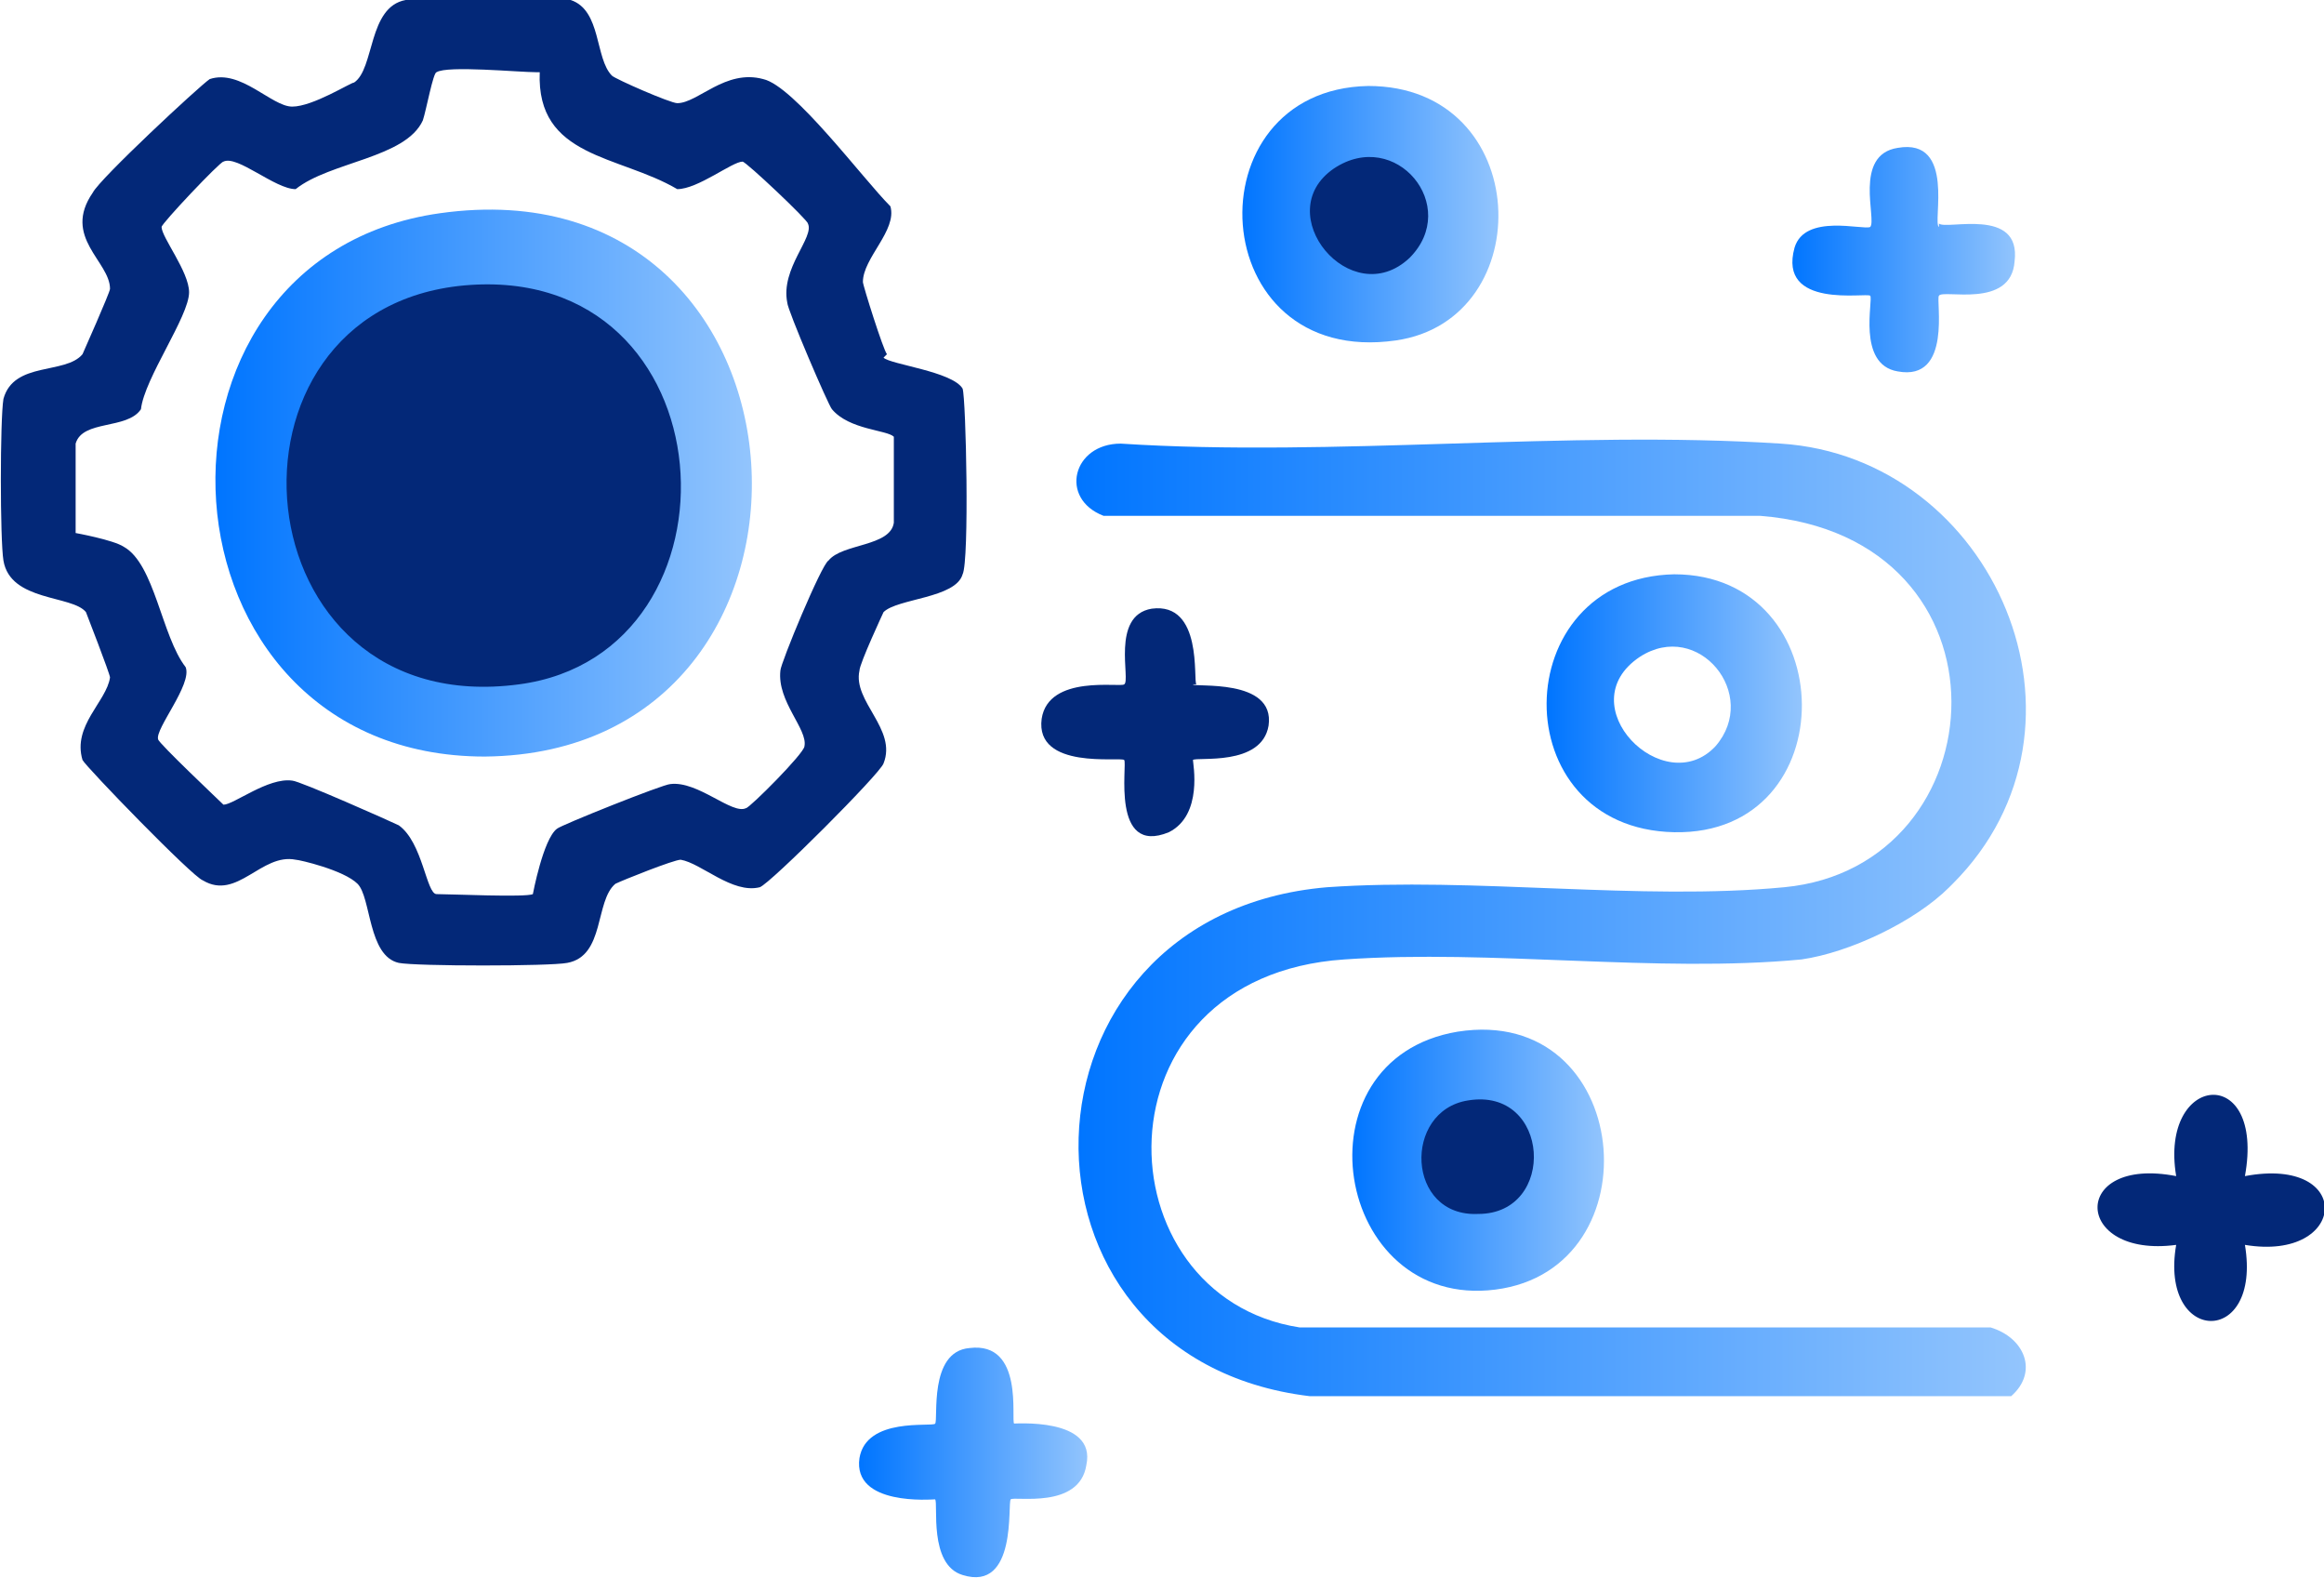 <svg xmlns="http://www.w3.org/2000/svg" xmlns:xlink="http://www.w3.org/1999/xlink" id="Layer_1" viewBox="0 0 67.6 45.9"><defs><style>      .st0 {        fill: url(#linear-gradient2);      }      .st1 {        fill: url(#linear-gradient1);      }      .st2 {        fill: url(#linear-gradient4);      }      .st3 {        fill: url(#linear-gradient5);      }      .st4 {        fill: url(#linear-gradient3);      }      .st5 {        fill: url(#linear-gradient6);      }      .st6 {        fill: #032878;      }      .st7 {        fill: url(#linear-gradient);      }    </style><linearGradient id="linear-gradient" x1="31.3" y1="21.2" x2="58.9" y2="21.2" gradientTransform="translate(0 48) scale(1 -1)" gradientUnits="userSpaceOnUse"><stop offset="0" stop-color="#0075ff"></stop><stop offset="1" stop-color="#93c5fd"></stop></linearGradient><linearGradient id="linear-gradient1" x1="45" y1="27.5" x2="52.4" y2="27.5" gradientTransform="translate(0 48) scale(1 -1)" gradientUnits="userSpaceOnUse"><stop offset="0" stop-color="#0075ff"></stop><stop offset="1" stop-color="#93c5fd"></stop></linearGradient><linearGradient id="linear-gradient2" x1="39.3" y1="14.3" x2="46.7" y2="14.3" gradientTransform="translate(0 48) scale(1 -1)" gradientUnits="userSpaceOnUse"><stop offset="0" stop-color="#0075ff"></stop><stop offset="1" stop-color="#93c5fd"></stop></linearGradient><linearGradient id="linear-gradient3" x1="36.1" y1="41.7" x2="43.6" y2="41.7" gradientTransform="translate(0 48) scale(1 -1)" gradientUnits="userSpaceOnUse"><stop offset="0" stop-color="#0075ff"></stop><stop offset="1" stop-color="#93c5fd"></stop></linearGradient><linearGradient id="linear-gradient4" x1="25" y1="5.5" x2="31.7" y2="5.5" gradientTransform="translate(0 48) scale(1 -1)" gradientUnits="userSpaceOnUse"><stop offset="0" stop-color="#0075ff"></stop><stop offset="1" stop-color="#93c5fd"></stop></linearGradient><linearGradient id="linear-gradient5" x1="52.1" y1="40.5" x2="58.7" y2="40.5" gradientTransform="translate(0 48) scale(1 -1)" gradientUnits="userSpaceOnUse"><stop offset="0" stop-color="#0075ff"></stop><stop offset="1" stop-color="#93c5fd"></stop></linearGradient><linearGradient id="linear-gradient6" x1="6.3" y1="33.9" x2="21.9" y2="33.9" gradientTransform="translate(0 48) scale(1 -1)" gradientUnits="userSpaceOnUse"><stop offset="0" stop-color="#0075ff"></stop><stop offset="1" stop-color="#93c5fd"></stop></linearGradient></defs><path class="st7" d="M56.7,25.8c-1,1-2.9,1.9-4.3,2.1-4.2.4-9-.3-13.3,0-7.4.5-7.1,9.8-1.3,10.7h20.1c1,.3,1.4,1.3.6,2h-20.4c-9.2-1.1-8.9-14,.5-14.8,4.3-.3,9.1.4,13.3,0,6.3-.6,6.9-10.2-.7-10.8h-19.1c-1.3-.5-.9-2.1.5-2.1,6.2.4,13-.4,19.2,0s9.6,8.2,5,12.8h0Z"></path><circle class="st6" cx="14.1" cy="14.1" r="6.4"></circle><circle class="st6" cx="39.8" cy="6.3" r="2"></circle><circle class="st6" cx="43" cy="33.7" r="2"></circle><path class="st1" d="M48.7,16.7c4.9,0,5,7.6,0,7.5s-4.9-7.4,0-7.5ZM49.9,21.7c1.3-1.5-.5-3.7-2.2-2.6-2.1,1.4.7,4.2,2.2,2.6Z"></path><path class="st0" d="M42.4,30c5.1-.8,5.8,6.9,1.1,7.5s-5.9-6.7-1.1-7.5ZM42.7,32c-1.9.3-1.8,3.4.3,3.3,2.3,0,2.1-3.7-.3-3.3Z"></path><path class="st4" d="M39.8,2.5c4.8,0,5,6.8.8,7.4-5.6.8-6-7.3-.8-7.4ZM41,7.5c1.5-1.5-.4-3.8-2.2-2.6-1.9,1.3.5,4.2,2.2,2.6Z"></path><path class="st2" d="M29.4,41.4c.1,0,2.5-.2,2.2,1.2-.2,1.3-2.1.9-2.2,1-.1.1.2,2.7-1.4,2.2-1-.3-.7-2.1-.8-2.2-.1,0-2.4.2-2.2-1.2.2-1.2,2.1-.9,2.2-1s-.2-2.1,1-2.2c1.6-.2,1.2,2.1,1.3,2.2Z"></path><path class="st6" d="M34.7,19.9c0,.1,2.4-.2,2.2,1.2-.2,1.2-2.1.9-2.2,1,0,.1.3,1.6-.7,2.1-1.7.7-1.2-2-1.3-2.1s-2.6.3-2.4-1.2c.2-1.3,2.3-.9,2.4-1,.2-.1-.4-2,.8-2.2,1.5-.2,1.2,2.1,1.3,2.2Z"></path><path class="st6" d="M65.3,34.2c3.2-.6,3,2.5,0,2,.5,3-2.5,2.9-2,0-3,.4-3.1-2.6,0-2-.5-3,2.6-3.3,2,0Z"></path><path class="st3" d="M56.4,6.5c.2.2,2.4-.5,2.2,1.1-.1,1.4-2.1.8-2.2,1-.1.1.4,2.5-1.2,2.2-1.2-.2-.7-2.1-.8-2.2s-2.7.4-2.2-1.4c.3-1,2-.5,2.2-.6.2-.2-.5-2.1.8-2.3,1.7-.3,1,2.2,1.2,2.3h0Z"></path><g><path class="st6" d="M25.7,10.4c.2.2,2,.4,2.3.9.1.3.2,5,0,5.4-.2.7-1.9.7-2.3,1.1,0,0-.7,1.5-.7,1.7-.2.9,1.1,1.7.7,2.7-.1.3-3.3,3.5-3.6,3.6-.8.2-1.7-.7-2.3-.8-.2,0-1.7.6-1.9.7-.6.5-.3,2.1-1.4,2.3-.5.1-4.4.1-4.9,0-.9-.2-.8-1.9-1.2-2.3s-1.7-.7-1.8-.7c-1-.2-1.7,1.2-2.7.6-.3-.1-3.4-3.3-3.5-3.5-.3-1,.7-1.7.8-2.4,0-.1-.7-1.9-.7-1.9-.4-.5-2.2-.3-2.4-1.5-.1-.6-.1-4.1,0-4.7.3-1.1,1.8-.7,2.3-1.3,0,0,.8-1.8.8-1.9,0-.8-1.4-1.5-.5-2.8.2-.4,3.1-3.1,3.4-3.3.9-.3,1.8.8,2.4.8s1.7-.7,1.8-.7c.6-.4.4-2.2,1.5-2.4.6-.1,4.3-.1,4.8,0,.9.3.7,1.7,1.2,2.2.1.1,1.7.8,1.9.8.6,0,1.4-1,2.5-.7.9.2,2.9,2.9,3.7,3.7.2.7-.8,1.5-.8,2.2,0,.1.6,2,.7,2.1h0ZM15.6,2.1c-.5,0-2.6-.2-2.9,0-.1,0-.3,1.1-.4,1.4-.5,1.1-2.7,1.2-3.7,2-.6,0-1.7-1-2.1-.8-.1,0-1.8,1.8-1.8,1.9,0,.3.8,1.3.8,1.9,0,.7-1.3,2.5-1.4,3.4-.4.6-1.7.3-1.9,1,0,.3,0,2.5,0,2.6,0,0,1.1.2,1.4.4.9.5,1.1,2.6,1.8,3.5.2.5-.9,1.8-.8,2.1,0,.1,1.8,1.8,1.9,1.9.3,0,1.3-.8,2-.7.2,0,2.9,1.2,3.1,1.3.7.5.8,2,1.1,2,.4,0,2.6.1,2.8,0,0,0,.3-1.6.7-1.9.1-.1,3.1-1.3,3.3-1.3.8-.1,1.8.9,2.2.7.1,0,1.7-1.6,1.7-1.8.1-.5-.8-1.3-.7-2.2,0-.2,1.2-3.1,1.4-3.2.4-.5,1.8-.4,1.9-1.1,0-.3,0-2.3,0-2.5-.2-.2-1.3-.2-1.8-.8-.1-.1-1.3-2.9-1.3-3.1-.2-1,.8-1.9.6-2.3,0-.1-1.8-1.8-1.9-1.8-.3,0-1.3.8-1.9.8-1.7-1-4.1-.9-4-3.4h0Z"></path><path class="st5" d="M12.8,6.2c11.4-1.6,12.3,15.7,1.3,15.8-9.8,0-10.6-14.5-1.3-15.8ZM13.5,8.3c-7.6.7-6.6,12.7,1.6,11.6,6.8-.9,6.2-12.3-1.6-11.6Z"></path></g></svg>